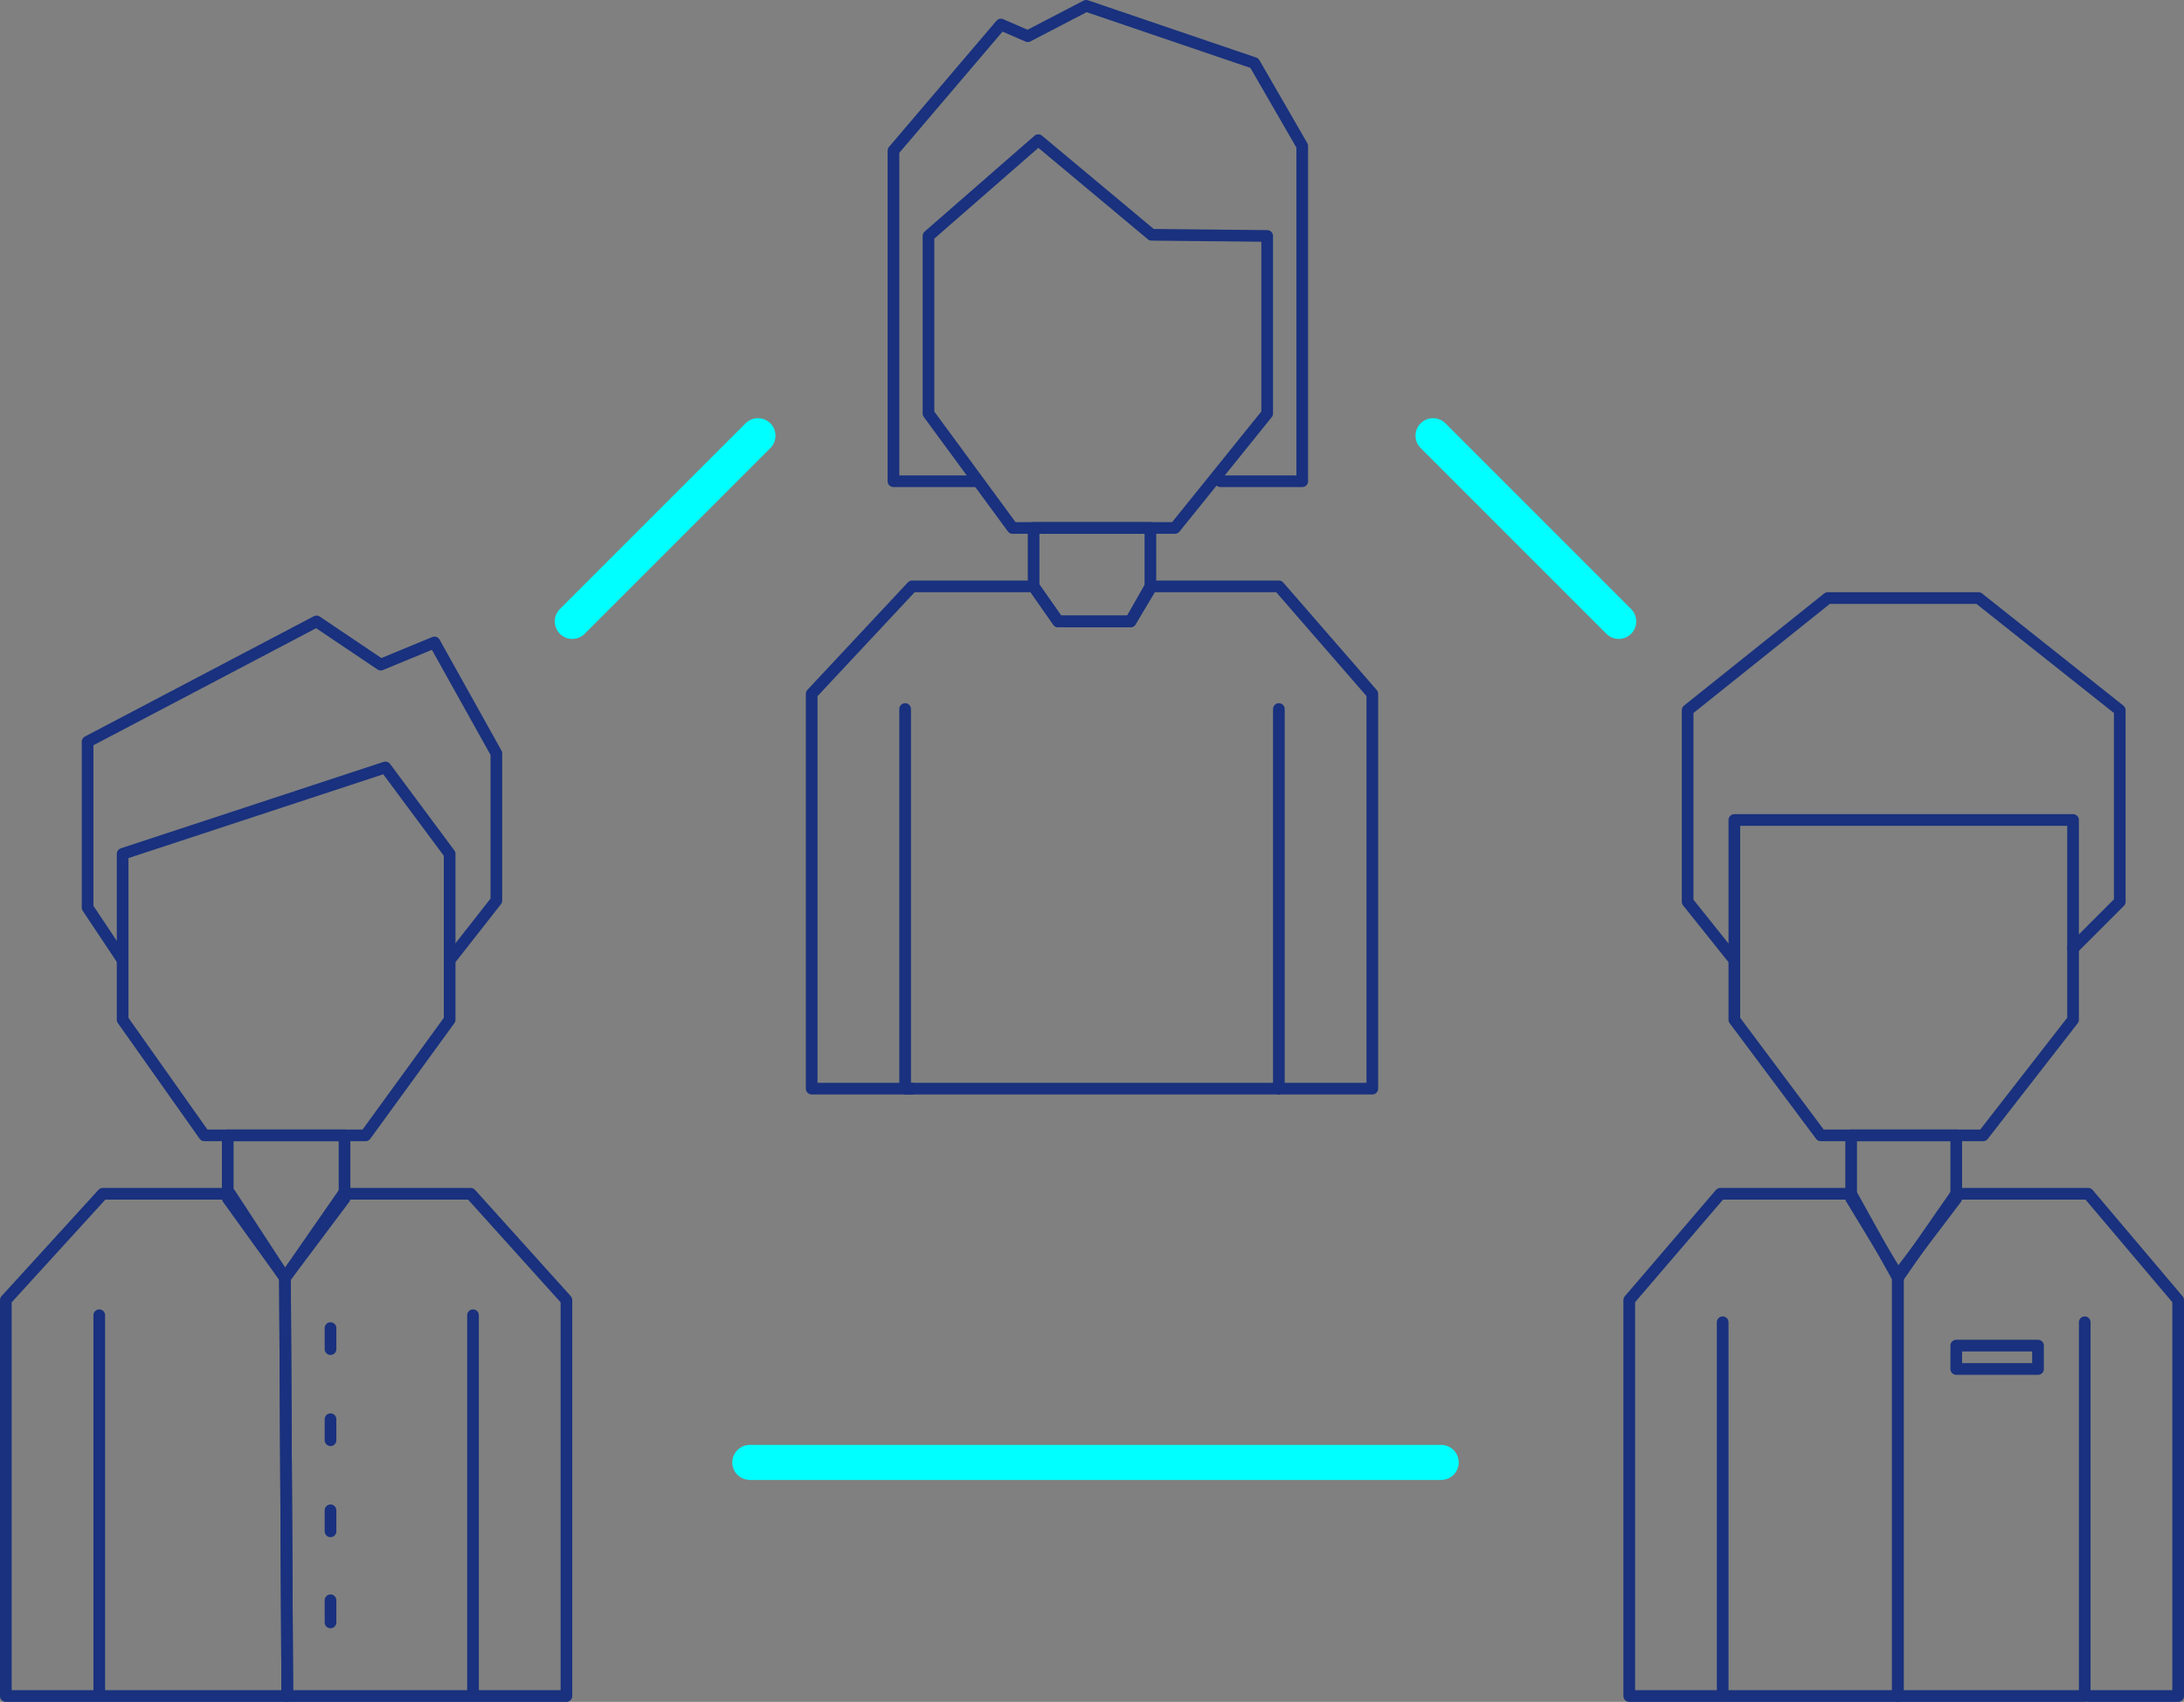 <?xml version="1.0" encoding="utf-8"?>
<!-- Generator: Adobe Illustrator 25.2.1, SVG Export Plug-In . SVG Version: 6.00 Build 0)  -->
<svg version="1.1" id="レイヤー_1" xmlns="http://www.w3.org/2000/svg" xmlns:xlink="http://www.w3.org/1999/xlink" x="0px"
	 y="0px" viewBox="0 0 187 145.7" style="enable-background:new 0 0 187 145.7;" xml:space="preserve">
<rect x="0" y="0" width="187" height="145.7" fill="#808080" stroke="none"/>
<style type="text/css">
	.st0{fill:#00FFFF;}
	.st1{fill:none;stroke:#19317E;stroke-miterlimit:10;}
	.st2{fill:#FFFFFF;stroke:#19317E;stroke-linecap:round;stroke-linejoin:round;stroke-miterlimit:10;}
	.st3{fill:#19317E;stroke:#19317E;stroke-linecap:round;stroke-linejoin:round;stroke-miterlimit:10;}
	.st4{fill:#FFFFFF;stroke:#FFFFFF;stroke-miterlimit:10;}
	.st5{fill:none;stroke:#19317E;stroke-linecap:round;stroke-linejoin:round;stroke-miterlimit:10;}
	.st6{fill:none;stroke:#00FFFF;stroke-width:3;stroke-linecap:round;stroke-linejoin:round;stroke-miterlimit:10;}
</style>
<g>
	<path class="st0" d="M-217,62c6.6,0,11.9,5.3,11.9,11.9s-5.3,11.9-11.9,11.9c-6.6,0-11.9-5.3-11.9-11.9h-48.4
		c0,33.3,27,60.3,60.3,60.3s60.3-27,60.3-60.3s-27-60.3-60.3-60.3V62z"/>
	<g>
		<line class="st1" x1="-217" y1="10.6" x2="-217" y2="19.6"/>
		<line class="st1" x1="-217" y1="128.1" x2="-217" y2="137.1"/>
	</g>
	<g>
		<line class="st1" x1="-248.6" y1="19.1" x2="-244.1" y2="26.9"/>
		<line class="st1" x1="-189.9" y1="120.8" x2="-185.4" y2="128.6"/>
	</g>
	<g>
		<line class="st1" x1="-271.8" y1="42.2" x2="-264" y2="46.7"/>
		<line class="st1" x1="-170" y1="101" x2="-162.2" y2="105.5"/>
	</g>
	<g>
		<line class="st1" x1="-271.3" y1="73.9" x2="-280.3" y2="73.9"/>
		<line class="st1" x1="-162.8" y1="73.9" x2="-153.8" y2="73.9"/>
	</g>
	<g>
		<line class="st1" x1="-271.8" y1="105.5" x2="-264" y2="101"/>
		<line class="st1" x1="-170" y1="46.7" x2="-162.2" y2="42.2"/>
	</g>
	<g>
		<line class="st1" x1="-248.6" y1="128.6" x2="-244.1" y2="120.8"/>
		<line class="st1" x1="-189.9" y1="26.9" x2="-185.4" y2="19.1"/>
	</g>
	<circle class="st1" cx="-217" cy="73.9" r="68"/>
	<path class="st2" d="M-209.6,72.7L-209.6,72.7l-6.9-45.3l-7.8,45c0,0,0,0,0,0l-0.1,0.3h0c-0.1,0.4-0.1,0.8-0.1,1.2
		c0,4.1,3.4,7.5,7.5,7.5s7.5-3.4,7.5-7.5C-209.5,73.5-209.5,73.1-209.6,72.7z"/>
	<path class="st3" d="M-209.6,72.7L-209.6,72.7l-6.9-26l-7.8,25.6c0,0,0,0,0,0l-0.1,0.3h0c-0.1,0.4-0.1,0.8-0.1,1.2
		c0,4.1,3.4,7.5,7.5,7.5s7.5-3.4,7.5-7.5C-209.5,73.5-209.5,73.1-209.6,72.7z"/>
	<circle class="st4" cx="-217" cy="73.9" r="4.5"/>
</g>
<g>
	<g>
		<rect x="336.5" y="20.2" class="st5" width="133" height="88.1"/>
		<polygon class="st5" points="489.6,139.2 316.4,139.2 336.4,108.3 469.6,108.3 		"/>
		<polygon class="st5" points="429.4,135.2 376.6,135.2 382.3,128.2 423.7,128.2 		"/>
		<polygon class="st5" points="489.6,139.2 316.4,139.2 319.4,143.2 487.6,143.2 		"/>
		<rect x="343.5" y="27.2" class="st5" width="119" height="74"/>
		<g>
			<line class="st5" x1="348.9" y1="113.2" x2="358.3" y2="113.2"/>
			<line class="st5" x1="365.4" y1="113.2" x2="374.8" y2="113.2"/>
			<line class="st5" x1="381.8" y1="113.2" x2="391.2" y2="113.2"/>
			<line class="st5" x1="398.3" y1="113.2" x2="407.7" y2="113.2"/>
			<line class="st5" x1="414.8" y1="113.2" x2="424.2" y2="113.2"/>
			<line class="st5" x1="431.2" y1="113.2" x2="440.6" y2="113.2"/>
			<line class="st5" x1="447.7" y1="113.2" x2="457.1" y2="113.2"/>
		</g>
		<g>
			<line class="st5" x1="341.7" y1="118.2" x2="351.1" y2="118.2"/>
			<line class="st5" x1="357.9" y1="118.2" x2="367.3" y2="118.2"/>
			<line class="st5" x1="374" y1="118.2" x2="383.5" y2="118.2"/>
			<line class="st5" x1="390.2" y1="118.2" x2="399.6" y2="118.2"/>
			<line class="st5" x1="406.4" y1="118.2" x2="415.8" y2="118.2"/>
			<line class="st5" x1="422.5" y1="118.2" x2="431.9" y2="118.2"/>
			<line class="st5" x1="438.7" y1="118.2" x2="448.1" y2="118.2"/>
			<line class="st5" x1="454.9" y1="118.2" x2="464.3" y2="118.2"/>
		</g>
		<g>
			<line class="st5" x1="350.5" y1="123.2" x2="359.9" y2="123.2"/>
			<line class="st5" x1="366.4" y1="123.2" x2="375.8" y2="123.2"/>
			<line class="st5" x1="382.4" y1="123.2" x2="391.8" y2="123.2"/>
			<line class="st5" x1="398.3" y1="123.2" x2="407.7" y2="123.2"/>
			<line class="st5" x1="414.2" y1="123.4" x2="423.6" y2="123.4"/>
			<line class="st5" x1="430.2" y1="123.4" x2="439.6" y2="123.4"/>
			<line class="st5" x1="446.1" y1="123.4" x2="455.5" y2="123.4"/>
			<line class="st5" x1="462" y1="123.4" x2="471.4" y2="123.4"/>
			<line class="st5" x1="334.6" y1="123.2" x2="344" y2="123.2"/>
		</g>
	</g>
	<g>
		<circle class="st0" cx="403" cy="82.2" r="9.1"/>
		<path class="st0" d="M403,51.1c8.6,0,16.4,3.5,22,9.1l9.9-9.9c-8.2-8.2-19.4-13.2-31.9-13.2c-12.5,0-23.7,5-31.9,13.2l9.9,9.9
			C386.6,54.6,394.4,51.1,403,51.1z"/>
		<path class="st0" d="M403,66.3c4.4,0,8.4,1.8,11.3,4.7l7-7c-4.7-4.7-11.1-7.6-18.3-7.6c-7.1,0-13.6,2.9-18.3,7.6l7,7
			C394.6,68,398.6,66.3,403,66.3z"/>
	</g>
</g>
<g>
	<g>
		<polygon class="st5" points="108.5,20.2 108.5,35.4 100.6,45.2 86.7,45.2 79.5,35.4 79.5,20.2 88.9,12 98.6,20.1 		"/>
		<polygon class="st5" points="88.5,45.2 88.5,50.2 90.6,53.2 96.8,53.2 98.5,50.2 98.5,45.2 		"/>
		<polyline class="st5" points="78.1,93.2 69.5,93.2 69.5,59.4 78.1,50.2 88.5,50.2 90.6,53.2 96.8,53.2 98.6,50.2 109.5,50.2 
			117.5,59.4 117.5,93.2 109.5,93.2 		"/>
		<polyline class="st5" points="77.5,60.7 77.5,93.2 109.5,93.2 109.5,60.7 		"/>
		<polyline class="st5" points="83.5,41.2 76.5,41.2 76.5,12.9 85.7,2.1 88,3.1 93,0.5 107.4,5.4 111.5,12.5 111.5,41.2 104.5,41.2 
					"/>
	</g>
	<g>
		<g>
			<polygon class="st5" points="38.5,73.1 38.5,87.3 31.3,97.2 17.5,97.2 10.5,87.3 10.5,73.1 33,65.7 			"/>
			<polyline class="st5" points="10.5,82.2 7.5,77.7 7.5,63.5 27.1,53.2 32.6,56.9 37.2,55 42.5,64.5 42.5,77.1 38.5,82.2 			"/>
			<polygon class="st5" points="19.5,97.2 19.5,102.6 24.4,109.4 29.5,102.6 29.5,97.2 			"/>
			<polyline class="st5" points="8.5,112.6 8.5,145.2 24.6,145.2 24.4,109.4 19.7,102.2 8.8,102.2 0.5,111.3 0.5,145.2 8.8,145.2 
							"/>
			<polyline class="st5" points="40.5,112.6 40.5,145.2 24.6,145.2 24.4,109.4 29.4,102.2 40.3,102.2 48.5,111.3 48.5,145.2 
				40.3,145.2 			"/>
			<line class="st5" x1="28.3" y1="113.7" x2="28.3" y2="115.5"/>
			<line class="st5" x1="28.3" y1="121.5" x2="28.3" y2="123.3"/>
			<line class="st5" x1="28.3" y1="129.3" x2="28.3" y2="131.1"/>
			<line class="st5" x1="28.3" y1="137" x2="28.3" y2="138.9"/>
		</g>
		<g>
			<polygon class="st5" points="177.5,70.2 177.5,87.3 169.8,97.2 155.9,97.2 148.5,87.3 148.5,70.2 			"/>
			<polygon class="st5" points="158.5,97.2 158.5,102.6 162.5,109.2 167.5,102.6 167.5,97.2 			"/>
			<polyline class="st5" points="147.5,113.2 147.5,145.2 162.5,145.2 162.5,109.4 158.5,102.2 147.3,102.2 139.5,111.3 
				139.5,145.2 147.3,145.2 			"/>
			<polyline class="st5" points="178.5,113.2 178.5,145.2 162.5,145.2 162.5,109.4 167.5,102.2 178.8,102.2 186.5,111.3 
				186.5,145.2 178.8,145.2 			"/>
			<rect x="167.5" y="115.2" class="st5" width="7" height="2"/>
			<polyline class="st5" points="148.5,82.2 144.5,77.2 144.5,60.8 156.5,51.2 169.4,51.2 181.5,60.8 181.5,77.2 177.5,81.2 			"/>
		</g>
	</g>
	<line class="st6" x1="64.2" y1="125.2" x2="123.4" y2="125.2"/>
	<g>
		<line class="st6" x1="122.7" y1="37.3" x2="138.6" y2="53.2"/>
		<line class="st6" x1="64.9" y1="37.3" x2="49" y2="53.2"/>
	</g>
</g>
</svg>
